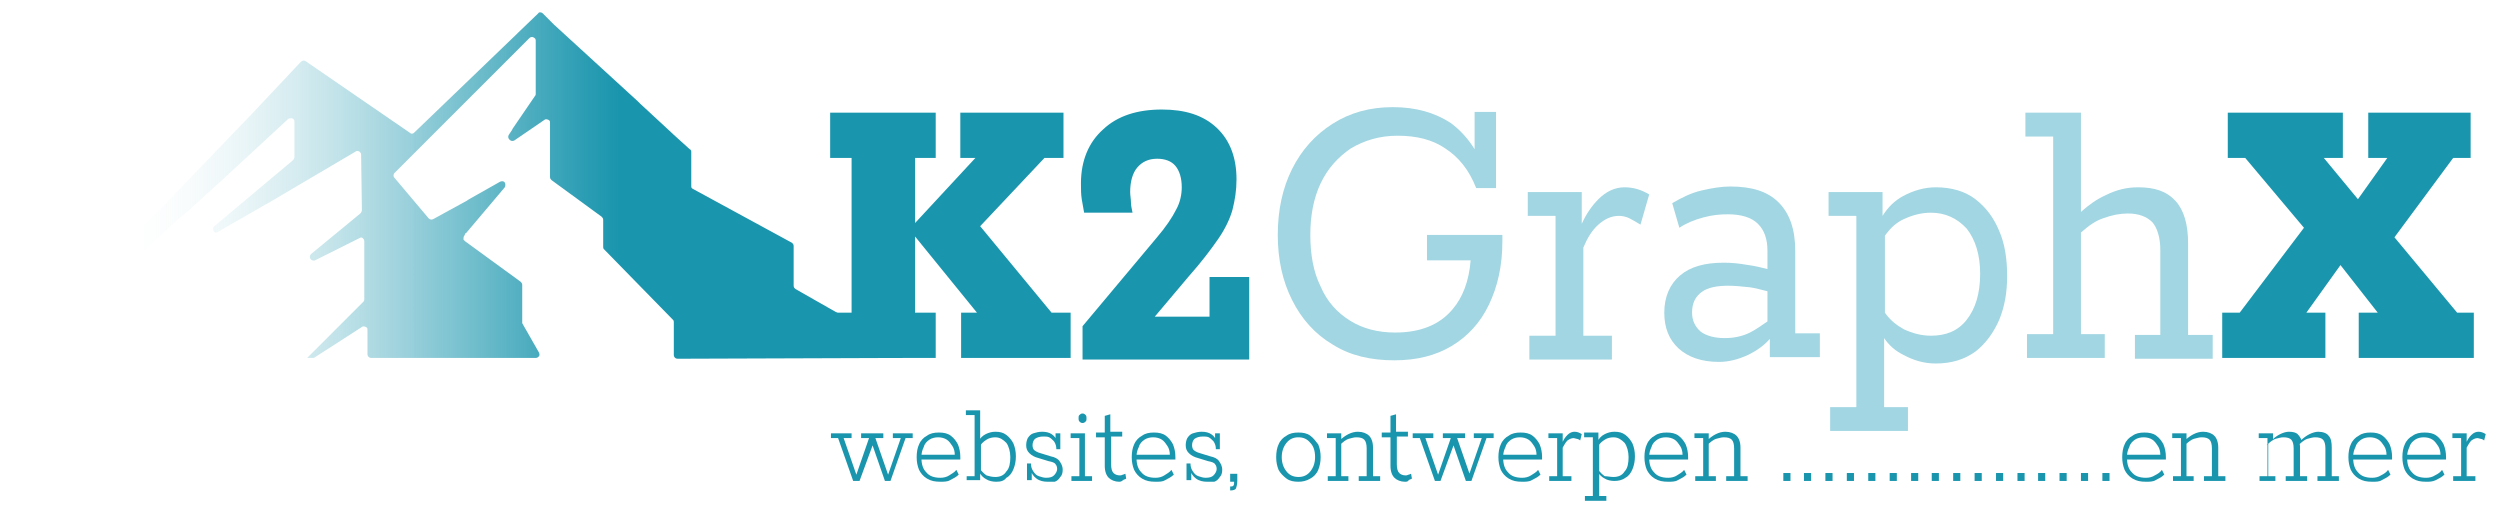 <?xml version="1.0" encoding="UTF-8"?> <svg xmlns="http://www.w3.org/2000/svg" xmlns:xlink="http://www.w3.org/1999/xlink" version="1.1" id="Layer_1" x="0px" y="0px" viewBox="0 0 315 65" style="enable-background:new 0 0 315 65;" xml:space="preserve"> <style type="text/css"> .st0{fill:#1995AD;} .st1{fill:url(#SVGID_1_);} .st2{fill:#A1D6E2;} </style> <g> <path class="st0" d="M107.5,60.6l-1.9-5.4h-0.9v-0.6h2.6v0.6h-1l1.7,4.9h-0.2l1.7-4.9h-1v-0.6h2.8v0.6h-1l1.7,4.9h-0.2l1.7-4.9h-1 v-0.6h2.5v0.6h-0.9l-1.9,5.4h-0.7l-1.7-4.9h0.3l-1.8,4.9H107.5z"></path> <path class="st0" d="M118.5,60.7c-0.7,0-1.2-0.1-1.7-0.4c-0.5-0.3-0.8-0.7-1-1.1c-0.2-0.5-0.3-1-0.3-1.6c0-0.6,0.1-1.2,0.3-1.6 c0.2-0.5,0.6-0.9,1-1.1c0.4-0.3,0.9-0.4,1.5-0.4c0.6,0,1.1,0.1,1.5,0.4c0.4,0.3,0.7,0.7,0.9,1.1c0.2,0.5,0.3,1,0.3,1.6v0.3h-5.1 v-0.6h4.4c0-0.4-0.1-0.8-0.3-1.1c-0.2-0.3-0.4-0.6-0.7-0.8c-0.3-0.2-0.7-0.3-1.1-0.3c-0.4,0-0.8,0.1-1.1,0.3 c-0.3,0.2-0.6,0.5-0.7,0.9c-0.2,0.4-0.3,0.8-0.3,1.2v0.2c0,0.8,0.2,1.4,0.6,1.8c0.4,0.5,1,0.7,1.8,0.7c0.4,0,0.8-0.1,1.1-0.3 s0.7-0.4,0.9-0.7l0.3,0.6c-0.3,0.3-0.7,0.5-1.1,0.7C119.4,60.7,118.9,60.7,118.5,60.7z"></path> <path class="st0" d="M125.5,60.7c-0.4,0-0.9-0.1-1.2-0.3c-0.4-0.2-0.7-0.5-0.9-0.9l0.1,0v1h-1.7V60h1v-7.7h-1.1v-0.6h1.8v3.8 l-0.2,0.1c0.2-0.4,0.5-0.7,0.9-0.9c0.4-0.2,0.8-0.3,1.2-0.3c0.6,0,1,0.1,1.4,0.4c0.4,0.3,0.7,0.7,0.9,1.1c0.2,0.5,0.3,1,0.3,1.6 c0,0.6-0.1,1.1-0.3,1.6c-0.2,0.5-0.5,0.9-0.9,1.1C126.5,60.6,126.1,60.7,125.5,60.7z M125.4,60.1c0.6,0,1.1-0.2,1.4-0.7 c0.4-0.4,0.5-1.1,0.5-1.8s-0.2-1.4-0.5-1.8c-0.4-0.4-0.8-0.7-1.4-0.7c-0.4,0-0.8,0.1-1.1,0.3c-0.3,0.2-0.6,0.4-0.8,0.8l0.1-0.4v3.7 l-0.1-0.4c0.2,0.3,0.5,0.6,0.8,0.8C124.6,60,125,60.1,125.4,60.1z"></path> <path class="st0" d="M132,60.7c-0.5,0-1-0.1-1.4-0.4c-0.4-0.3-0.6-0.6-0.8-1.2l0.2-0.1v1.5h-0.6v-2.1h0.5c0,0.4,0.1,0.7,0.3,1 c0.2,0.3,0.4,0.5,0.7,0.6c0.3,0.1,0.6,0.2,0.9,0.2c0.5,0,0.8-0.1,1-0.3c0.2-0.2,0.4-0.5,0.4-0.8c0-0.3-0.1-0.5-0.2-0.6 c-0.1-0.2-0.4-0.3-0.9-0.4l-1.3-0.4c-0.4-0.1-0.8-0.3-1.1-0.6c-0.3-0.3-0.4-0.6-0.4-1c0-0.4,0.1-0.7,0.2-0.9 c0.2-0.3,0.4-0.5,0.7-0.6c0.3-0.1,0.7-0.2,1.1-0.2c0.5,0,0.9,0.1,1.2,0.3s0.6,0.5,0.7,1l-0.2,0.1v-1.2h0.6v2h-0.5 c0-0.4-0.1-0.7-0.3-1c-0.2-0.2-0.4-0.4-0.6-0.5s-0.5-0.1-0.7-0.1c-0.5,0-0.8,0.1-1.1,0.3c-0.2,0.2-0.3,0.5-0.3,0.8 c0,0.3,0.1,0.5,0.2,0.6s0.4,0.3,0.8,0.4l1.3,0.4c0.5,0.1,0.9,0.3,1.1,0.6s0.4,0.6,0.4,1.1c0,0.4-0.1,0.7-0.3,0.9 c-0.2,0.3-0.4,0.5-0.7,0.6C132.8,60.7,132.5,60.7,132,60.7z"></path> <path class="st0" d="M135,60.6V60h1v-4.8h-1.1v-0.6h1.8V60h0.9v0.6H135z M136.4,53.3c-0.2,0-0.3-0.1-0.4-0.2 c-0.1-0.1-0.1-0.3-0.1-0.4c0-0.2,0-0.3,0.1-0.4c0.1-0.1,0.2-0.2,0.4-0.2c0.2,0,0.3,0.1,0.4,0.2c0.1,0.1,0.1,0.3,0.1,0.4 c0,0.2,0,0.3-0.1,0.4S136.6,53.3,136.4,53.3z"></path> <path class="st0" d="M141,60.7c-0.5,0-1-0.2-1.3-0.5c-0.3-0.3-0.5-0.8-0.5-1.5v-3.6h-1.1v-0.6h1.1v-2.1l0.7-0.2v2.2h1.5v0.6H140 v3.5c0,0.5,0.1,0.9,0.3,1.1s0.5,0.3,0.8,0.3c0.1,0,0.2,0,0.4-0.1c0.1,0,0.2-0.1,0.3-0.1l0.1,0.6c-0.1,0.1-0.3,0.1-0.4,0.2 C141.3,60.7,141.1,60.7,141,60.7z"></path> <path class="st0" d="M145.6,60.7c-0.7,0-1.2-0.1-1.7-0.4c-0.5-0.3-0.8-0.7-1-1.1c-0.2-0.5-0.3-1-0.3-1.6c0-0.6,0.1-1.2,0.3-1.6 c0.2-0.5,0.6-0.9,1-1.1c0.4-0.3,0.9-0.4,1.5-0.4c0.6,0,1.1,0.1,1.5,0.4c0.4,0.3,0.7,0.7,0.9,1.1c0.2,0.5,0.3,1,0.3,1.6v0.3H143 v-0.6h4.4c0-0.4-0.1-0.8-0.3-1.1c-0.2-0.3-0.4-0.6-0.7-0.8c-0.3-0.2-0.7-0.3-1.1-0.3c-0.4,0-0.8,0.1-1.1,0.3 c-0.3,0.2-0.6,0.5-0.7,0.9c-0.2,0.4-0.3,0.8-0.3,1.2v0.2c0,0.8,0.2,1.4,0.6,1.8c0.4,0.5,1,0.7,1.8,0.7c0.4,0,0.8-0.1,1.1-0.3 s0.7-0.4,0.9-0.7l0.3,0.6c-0.3,0.3-0.7,0.5-1.1,0.7C146.5,60.7,146.1,60.7,145.6,60.7z"></path> <path class="st0" d="M152.1,60.7c-0.5,0-1-0.1-1.4-0.4c-0.4-0.3-0.6-0.6-0.8-1.2l0.2-0.1v1.5h-0.6v-2.1h0.5c0,0.4,0.1,0.7,0.3,1 c0.2,0.3,0.4,0.5,0.7,0.6c0.3,0.1,0.6,0.2,0.9,0.2c0.5,0,0.8-0.1,1-0.3c0.2-0.2,0.4-0.5,0.4-0.8c0-0.3-0.1-0.5-0.2-0.6 c-0.1-0.2-0.4-0.3-0.9-0.4l-1.3-0.4c-0.4-0.1-0.8-0.3-1.1-0.6c-0.3-0.3-0.4-0.6-0.4-1c0-0.4,0.1-0.7,0.2-0.9 c0.2-0.3,0.4-0.5,0.7-0.6c0.3-0.1,0.7-0.2,1.1-0.2c0.5,0,0.9,0.1,1.2,0.3s0.6,0.5,0.7,1l-0.2,0.1v-1.2h0.6v2h-0.5 c0-0.4-0.1-0.7-0.3-1c-0.2-0.2-0.4-0.4-0.6-0.5s-0.5-0.1-0.7-0.1c-0.5,0-0.8,0.1-1.1,0.3c-0.2,0.2-0.3,0.5-0.3,0.8 c0,0.3,0.1,0.5,0.2,0.6s0.4,0.3,0.8,0.4l1.3,0.4c0.5,0.1,0.9,0.3,1.1,0.6s0.4,0.6,0.4,1.1c0,0.4-0.1,0.7-0.3,0.9 c-0.2,0.3-0.4,0.5-0.7,0.6C152.9,60.7,152.5,60.7,152.1,60.7z"></path> <path class="st0" d="M155,61.8v-0.5c0.2,0,0.3,0,0.4-0.1s0.1-0.3,0.1-0.5H155v-1h0.9v0.9c0,0.4-0.1,0.8-0.2,1 C155.6,61.7,155.4,61.8,155,61.8z"></path> <path class="st0" d="M163.6,60.7c-0.6,0-1.1-0.1-1.5-0.4c-0.4-0.3-0.8-0.7-1-1.1c-0.2-0.5-0.3-1-0.3-1.6c0-0.6,0.1-1.2,0.3-1.6 c0.2-0.5,0.6-0.9,1-1.1c0.4-0.3,0.9-0.4,1.5-0.4c0.6,0,1.1,0.1,1.5,0.4c0.4,0.3,0.7,0.7,1,1.1c0.2,0.5,0.3,1,0.3,1.6 c0,0.6-0.1,1.1-0.3,1.6c-0.2,0.5-0.6,0.9-1,1.1C164.6,60.6,164.1,60.7,163.6,60.7z M163.6,60.1c0.6,0,1.1-0.2,1.5-0.7 c0.4-0.5,0.6-1.1,0.6-1.8c0-0.8-0.2-1.4-0.6-1.8c-0.4-0.5-0.9-0.7-1.5-0.7c-0.6,0-1.1,0.2-1.5,0.7c-0.4,0.5-0.6,1.1-0.6,1.8 c0,0.7,0.2,1.3,0.6,1.8C162.4,59.8,162.9,60.1,163.6,60.1z"></path> <path class="st0" d="M167.3,60.6V60h1v-4.8h-1.1v-0.6h1.8v0.8l-0.2,0.1c0.3-0.3,0.7-0.6,1.1-0.8s0.8-0.3,1.2-0.3 c0.6,0,1.1,0.2,1.4,0.5c0.3,0.3,0.5,0.8,0.5,1.5V60h0.9v0.6h-2.7V60h1v-3.5c0-0.5-0.1-0.9-0.3-1.1c-0.2-0.2-0.5-0.3-1-0.3 c-0.3,0-0.6,0.1-1,0.2c-0.3,0.1-0.7,0.4-1.1,0.8l0.2-0.4V60h0.9v0.6H167.3z"></path> <path class="st0" d="M177,60.7c-0.5,0-1-0.2-1.3-0.5c-0.3-0.3-0.5-0.8-0.5-1.5v-3.6h-1.1v-0.6h1.1v-2.1l0.7-0.2v2.2h1.5v0.6H176 v3.5c0,0.5,0.1,0.9,0.3,1.1s0.5,0.3,0.8,0.3c0.1,0,0.2,0,0.4-0.1c0.1,0,0.2-0.1,0.3-0.1l0.1,0.6c-0.1,0.1-0.3,0.1-0.4,0.2 C177.4,60.7,177.2,60.7,177,60.7z"></path> <path class="st0" d="M180.8,60.6l-1.9-5.4H178v-0.6h2.6v0.6h-1l1.7,4.9h-0.2l1.7-4.9h-1v-0.6h2.8v0.6h-1l1.7,4.9H185l1.7-4.9h-1 v-0.6h2.5v0.6h-0.9l-1.9,5.4h-0.7l-1.7-4.9h0.3l-1.8,4.9H180.8z"></path> <path class="st0" d="M191.8,60.7c-0.7,0-1.2-0.1-1.7-0.4c-0.5-0.3-0.8-0.7-1-1.1c-0.2-0.5-0.3-1-0.3-1.6c0-0.6,0.1-1.2,0.3-1.6 c0.2-0.5,0.6-0.9,1-1.1c0.4-0.3,0.9-0.4,1.5-0.4c0.6,0,1.1,0.1,1.5,0.4c0.4,0.3,0.7,0.7,0.9,1.1c0.2,0.5,0.3,1,0.3,1.6v0.3h-5.1 v-0.6h4.4c0-0.4-0.1-0.8-0.3-1.1c-0.2-0.3-0.4-0.6-0.7-0.8c-0.3-0.2-0.7-0.3-1.1-0.3c-0.4,0-0.8,0.1-1.1,0.3 c-0.3,0.2-0.6,0.5-0.7,0.9c-0.2,0.4-0.3,0.8-0.3,1.2v0.2c0,0.8,0.2,1.4,0.6,1.8c0.4,0.5,1,0.7,1.8,0.7c0.4,0,0.8-0.1,1.1-0.3 s0.7-0.4,0.9-0.7l0.3,0.6c-0.3,0.3-0.7,0.5-1.1,0.7C192.7,60.7,192.2,60.7,191.8,60.7z"></path> <path class="st0" d="M195.2,60.6V60h1v-4.8h-1.1v-0.6h1.8V56l-0.1-0.1c0.2-0.5,0.4-0.8,0.7-1.1c0.3-0.3,0.6-0.4,0.9-0.4 c0.3,0,0.6,0.1,0.9,0.3l-0.2,0.8c-0.1-0.1-0.3-0.2-0.4-0.2c-0.1,0-0.3-0.1-0.4-0.1c-0.3,0-0.5,0.1-0.8,0.3 c-0.2,0.2-0.4,0.5-0.6,0.9V60h1.1v0.6H195.2z"></path> <path class="st0" d="M199.6,54.5h1.8v1l-0.1,0.1c0.2-0.4,0.5-0.7,0.9-0.9c0.4-0.2,0.8-0.3,1.2-0.3c0.6,0,1,0.1,1.4,0.4 c0.4,0.3,0.7,0.7,0.9,1.1c0.2,0.5,0.3,1,0.3,1.6c0,0.6-0.1,1.1-0.3,1.6c-0.2,0.5-0.5,0.9-0.9,1.1c-0.4,0.3-0.9,0.4-1.4,0.4 c-0.4,0-0.9-0.1-1.2-0.3c-0.4-0.2-0.7-0.5-0.9-0.9l0.2,0.1v3h0.9v0.6h-2.7v-0.6h1v-7.4h-1.1V54.5z M203.3,60.1 c0.6,0,1.1-0.2,1.4-0.7c0.4-0.4,0.5-1.1,0.5-1.8s-0.2-1.4-0.5-1.8c-0.4-0.4-0.8-0.7-1.4-0.7c-0.4,0-0.8,0.1-1.1,0.3 c-0.3,0.2-0.6,0.4-0.8,0.8l0.1-0.4v3.8l-0.1-0.4c0.2,0.3,0.5,0.6,0.8,0.8C202.5,60,202.9,60.1,203.3,60.1z"></path> <path class="st0" d="M210.2,60.7c-0.7,0-1.2-0.1-1.7-0.4c-0.5-0.3-0.8-0.7-1-1.1c-0.2-0.5-0.3-1-0.3-1.6c0-0.6,0.1-1.2,0.3-1.6 c0.2-0.5,0.6-0.9,1-1.1c0.4-0.3,0.9-0.4,1.5-0.4c0.6,0,1.1,0.1,1.5,0.4c0.4,0.3,0.7,0.7,0.9,1.1c0.2,0.5,0.3,1,0.3,1.6v0.3h-5.1 v-0.6h4.4c0-0.4-0.1-0.8-0.3-1.1c-0.2-0.3-0.4-0.6-0.7-0.8c-0.3-0.2-0.7-0.3-1.1-0.3c-0.4,0-0.8,0.1-1.1,0.3 c-0.3,0.2-0.6,0.5-0.7,0.9c-0.2,0.4-0.3,0.8-0.3,1.2v0.2c0,0.8,0.2,1.4,0.6,1.8c0.4,0.5,1,0.7,1.8,0.7c0.4,0,0.8-0.1,1.1-0.3 s0.7-0.4,0.9-0.7l0.3,0.6c-0.3,0.3-0.7,0.5-1.1,0.7C211.1,60.7,210.6,60.7,210.2,60.7z"></path> <path class="st0" d="M213.6,60.6V60h1v-4.8h-1.1v-0.6h1.8v0.8l-0.2,0.1c0.3-0.3,0.7-0.6,1.1-0.8s0.8-0.3,1.2-0.3 c0.6,0,1.1,0.2,1.4,0.5c0.3,0.3,0.5,0.8,0.5,1.5V60h0.9v0.6h-2.7V60h1v-3.5c0-0.5-0.1-0.9-0.3-1.1c-0.2-0.2-0.5-0.3-1-0.3 c-0.3,0-0.6,0.1-1,0.2c-0.3,0.1-0.7,0.4-1.1,0.8l0.2-0.4V60h0.9v0.6H213.6z"></path> <path class="st0" d="M224.7,60.6v-1h0.9v1H224.7z"></path> <path class="st0" d="M227.3,60.6v-1h0.9v1H227.3z"></path> <path class="st0" d="M230,60.6v-1h0.9v1H230z"></path> <path class="st0" d="M232.7,60.6v-1h0.9v1H232.7z"></path> <path class="st0" d="M235.4,60.6v-1h0.9v1H235.4z"></path> <path class="st0" d="M238.1,60.6v-1h0.9v1H238.1z"></path> <path class="st0" d="M240.8,60.6v-1h0.9v1H240.8z"></path> <path class="st0" d="M243.4,60.6v-1h0.9v1H243.4z"></path> <path class="st0" d="M246.1,60.6v-1h0.9v1H246.1z"></path> <path class="st0" d="M248.8,60.6v-1h0.9v1H248.8z"></path> <path class="st0" d="M251.5,60.6v-1h0.9v1H251.5z"></path> <path class="st0" d="M254.2,60.6v-1h0.9v1H254.2z"></path> <path class="st0" d="M256.8,60.6v-1h0.9v1H256.8z"></path> <path class="st0" d="M259.5,60.6v-1h0.9v1H259.5z"></path> <path class="st0" d="M262.2,60.6v-1h0.9v1H262.2z"></path> <path class="st0" d="M264.9,60.6v-1h0.9v1H264.9z"></path> <path class="st0" d="M270.4,60.7c-0.7,0-1.2-0.1-1.7-0.4c-0.5-0.3-0.8-0.7-1-1.1c-0.2-0.5-0.3-1-0.3-1.6c0-0.6,0.1-1.2,0.3-1.6 c0.2-0.5,0.6-0.9,1-1.1c0.4-0.3,0.9-0.4,1.5-0.4c0.6,0,1.1,0.1,1.5,0.4c0.4,0.3,0.7,0.7,0.9,1.1c0.2,0.5,0.3,1,0.3,1.6v0.3h-5.1 v-0.6h4.4c0-0.4-0.1-0.8-0.3-1.1c-0.2-0.3-0.4-0.6-0.7-0.8c-0.3-0.2-0.7-0.3-1.1-0.3c-0.4,0-0.8,0.1-1.1,0.3 c-0.3,0.2-0.6,0.5-0.7,0.9c-0.2,0.4-0.3,0.8-0.3,1.2v0.2c0,0.8,0.2,1.4,0.6,1.8c0.4,0.5,1,0.7,1.8,0.7c0.4,0,0.8-0.1,1.1-0.3 c0.4-0.2,0.7-0.4,0.9-0.7l0.3,0.6c-0.3,0.3-0.7,0.5-1.1,0.7C271.3,60.7,270.8,60.7,270.4,60.7z"></path> <path class="st0" d="M273.8,60.6V60h1v-4.8h-1.1v-0.6h1.8v0.8l-0.2,0.1c0.3-0.3,0.7-0.6,1.1-0.8s0.8-0.3,1.2-0.3 c0.6,0,1.1,0.2,1.4,0.5s0.5,0.8,0.5,1.5V60h0.9v0.6h-2.7V60h1v-3.5c0-0.5-0.1-0.9-0.3-1.1s-0.5-0.3-1-0.3c-0.3,0-0.6,0.1-1,0.2 c-0.3,0.1-0.7,0.4-1.1,0.8l0.2-0.4V60h0.9v0.6H273.8z"></path> <path class="st0" d="M284.7,60.6V60h1v-4.8h-1.1v-0.6h1.8v0.8l-0.2,0.1c0.3-0.3,0.7-0.6,1.1-0.8c0.4-0.2,0.8-0.3,1.1-0.3 c0.5,0,0.9,0.1,1.1,0.3c0.2,0.2,0.4,0.5,0.5,0.8l-0.1,0c0.3-0.3,0.7-0.6,1.1-0.8c0.4-0.2,0.8-0.3,1.1-0.3c0.6,0,1.1,0.2,1.3,0.5 c0.3,0.3,0.4,0.8,0.4,1.5V60h0.9v0.6h-2.7V60h1v-3.5c0-0.5-0.1-0.9-0.3-1.1c-0.2-0.2-0.5-0.3-1-0.3c-0.3,0-0.6,0.1-1,0.2 c-0.3,0.1-0.7,0.4-1.1,0.8l0.1-0.4c0,0.1,0.1,0.3,0.1,0.5c0,0.2,0,0.3,0,0.4V60h0.9v0.6h-2.7V60h1v-3.5c0-0.5-0.1-0.9-0.3-1.1 s-0.5-0.3-1-0.3c-0.3,0-0.6,0.1-1,0.2c-0.3,0.1-0.7,0.4-1.1,0.8l0.2-0.3V60h0.9v0.6H284.7z"></path> <path class="st0" d="M298.9,60.7c-0.7,0-1.2-0.1-1.7-0.4c-0.5-0.3-0.8-0.7-1-1.1c-0.2-0.5-0.3-1-0.3-1.6c0-0.6,0.1-1.2,0.3-1.6 c0.2-0.5,0.6-0.9,1-1.1c0.4-0.3,0.9-0.4,1.5-0.4c0.6,0,1.1,0.1,1.5,0.4c0.4,0.3,0.7,0.7,0.9,1.1c0.2,0.5,0.3,1,0.3,1.6v0.3h-5.1 v-0.6h4.4c0-0.4-0.1-0.8-0.3-1.1c-0.2-0.3-0.4-0.6-0.7-0.8c-0.3-0.2-0.7-0.3-1.1-0.3c-0.4,0-0.8,0.1-1.1,0.3 c-0.3,0.2-0.6,0.5-0.7,0.9c-0.2,0.4-0.3,0.8-0.3,1.2v0.2c0,0.8,0.2,1.4,0.6,1.8c0.4,0.5,1,0.7,1.8,0.7c0.4,0,0.8-0.1,1.1-0.3 c0.4-0.2,0.7-0.4,0.9-0.7l0.3,0.6c-0.3,0.3-0.7,0.5-1.1,0.7C299.8,60.7,299.4,60.7,298.9,60.7z"></path> <path class="st0" d="M305.7,60.7c-0.7,0-1.2-0.1-1.7-0.4c-0.5-0.3-0.8-0.7-1-1.1c-0.2-0.5-0.3-1-0.3-1.6c0-0.6,0.1-1.2,0.3-1.6 c0.2-0.5,0.6-0.9,1-1.1c0.4-0.3,0.9-0.4,1.5-0.4c0.6,0,1.1,0.1,1.5,0.4c0.4,0.3,0.7,0.7,0.9,1.1c0.2,0.5,0.3,1,0.3,1.6v0.3h-5.1 v-0.6h4.4c0-0.4-0.1-0.8-0.3-1.1c-0.2-0.3-0.4-0.6-0.7-0.8c-0.3-0.2-0.7-0.3-1.1-0.3c-0.4,0-0.8,0.1-1.1,0.3 c-0.3,0.2-0.6,0.5-0.7,0.9c-0.2,0.4-0.3,0.8-0.3,1.2v0.2c0,0.8,0.2,1.4,0.6,1.8c0.4,0.5,1,0.7,1.8,0.7c0.4,0,0.8-0.1,1.1-0.3 c0.4-0.2,0.7-0.4,0.9-0.7l0.3,0.6c-0.3,0.3-0.7,0.5-1.1,0.7C306.5,60.7,306.1,60.7,305.7,60.7z"></path> <path class="st0" d="M309.1,60.6V60h1v-4.8H309v-0.6h1.8V56l-0.1-0.1c0.2-0.5,0.4-0.8,0.7-1.1s0.6-0.4,0.9-0.4 c0.3,0,0.6,0.1,0.9,0.3l-0.2,0.8c-0.1-0.1-0.3-0.2-0.4-0.2c-0.1,0-0.3-0.1-0.4-0.1c-0.3,0-0.5,0.1-0.8,0.3 c-0.2,0.2-0.4,0.5-0.6,0.9V60h1.1v0.6H309.1z"></path> </g> <linearGradient id="SVGID_1_" gradientUnits="userSpaceOnUse" x1="2.345" y1="23.668" x2="114.182" y2="23.668"> <stop offset="0.112" style="stop-color:#FFFFFF;stop-opacity:0"></stop> <stop offset="0.184" style="stop-color:#D0E9EE;stop-opacity:0.128"></stop> <stop offset="0.279" style="stop-color:#99D0DB;stop-opacity:0.296"></stop> <stop offset="0.372" style="stop-color:#6BBBCA;stop-opacity:0.461"></stop> <stop offset="0.46" style="stop-color:#47AABE;stop-opacity:0.617"></stop> <stop offset="0.542" style="stop-color:#2E9FB4;stop-opacity:0.763"></stop> <stop offset="0.617" style="stop-color:#1E97AF;stop-opacity:0.895"></stop> <stop offset="0.676" style="stop-color:#1995AD"></stop> </linearGradient> <path class="st1" d="M113.9,44.2l-13.7-7.8c-0.1-0.1-0.2-0.2-0.2-0.4l0-5c0-0.2-0.1-0.3-0.2-0.4l-12.5-6.8c-0.2-0.1-0.2-0.2-0.2-0.4 l0-4.3c0-0.1-0.1-0.3-0.2-0.3l-2.1-1.9l-0.1-0.1l-4-3.7l-0.3-0.3L69.8,3.1l-0.6-0.6l-0.8-0.8c-0.2-0.2-0.5-0.2-0.6,0l-2.5,2.4 l-0.2,0.2L52.2,16.7c-0.2,0.2-0.4,0.2-0.6,0L38.5,7.7c-0.2-0.1-0.4-0.1-0.6,0.1l-6.4,6.8l-0.1,0.1L18.7,27.9l-0.1,0.1L7.7,39.5 l-0.5,0.4l0,0l-4.7,5c-0.2,0.2-0.2,0.5,0,0.6c0.2,0.2,0.5,0.2,0.6,0l4.3-4l0.1-0.1l9.6-8.9l0,0l5.6-5.1l1.1-0.9l4.5-4.1l0.1-0.1 l7.9-7.3c0.1-0.1,0.3-0.1,0.5-0.1c0.2,0.1,0.3,0.2,0.3,0.4v2.4l0,0l0,0v0.9v0.3v0.9c0,0.1-0.1,0.3-0.2,0.4L27,28.5 c-0.2,0.2-0.2,0.4-0.1,0.6c0.1,0.2,0.4,0.3,0.6,0.1l1.7-1l0.2-0.1l4-2.3l0.2-0.1l11.2-6.6c0.1-0.1,0.3-0.1,0.5,0 c0.1,0.1,0.2,0.2,0.2,0.4l0.1,7c0,0.1-0.1,0.3-0.2,0.4l-6.2,5.1c-0.2,0.2-0.2,0.4-0.1,0.6c0.1,0.2,0.4,0.3,0.6,0.2l5.6-2.8 c0.1-0.1,0.3-0.1,0.4,0c0.1,0.1,0.2,0.2,0.2,0.4v7.3c0,0.1,0,0.2-0.1,0.3l-7.1,7.1l0.7,0c0.1,0,0.2,0,0.3-0.1l5.9-3.8 c0.1-0.1,0.3-0.1,0.5,0c0.2,0.1,0.2,0.2,0.2,0.4v3c0,0.3,0.2,0.5,0.5,0.5h20.7c0.2,0,0.3-0.1,0.4-0.2c0.1-0.1,0.1-0.3,0-0.5l-2-3.5 c0-0.1-0.1-0.1-0.1-0.2l0-4.8c0-0.2-0.1-0.3-0.2-0.4l-7-5.1c-0.1-0.1-0.1-0.1-0.2-0.2l0,0c0,0,0,0,0,0l0,0c0,0,0,0,0-0.1 c0-0.1,0-0.3,0.1-0.4l0.1-0.2l0-0.1c0,0,0,0,0.1,0l0,0l4.9-5.8c0.1-0.2,0.1-0.4,0-0.6c-0.1-0.2-0.4-0.2-0.6-0.1l-3.9,2.2l-0.3,0.2 l-4.2,2.3c-0.2,0.1-0.4,0.1-0.6-0.1l-4.3-5.1c-0.2-0.2-0.1-0.5,0-0.6l6.2-6.2l0.2-0.2l8.6-8.6l0.3-0.3l1.7-1.7 c0.1-0.1,0.3-0.2,0.5-0.1c0.2,0.1,0.3,0.2,0.3,0.4l0,6.7c0,0.1,0,0.2-0.1,0.3l-2.8,4.1l-0.1,0.2l-0.4,0.6c-0.1,0.2-0.1,0.4,0.1,0.6 c0.2,0.2,0.4,0.2,0.6,0.1l3.8-2.6c0.1-0.1,0.3-0.1,0.5,0c0.2,0.1,0.2,0.2,0.2,0.4l0,6.8c0,0.2,0.1,0.3,0.2,0.4l6.3,4.6 c0.1,0.1,0.2,0.2,0.2,0.4l0,3.4c0,0.1,0,0.2,0.1,0.3l8.7,8.9c0.1,0.1,0.1,0.2,0.1,0.3l0,4.1c0,0.3,0.2,0.5,0.5,0.5l28.1-0.1 c0.2,0,0.4-0.1,0.4-0.3C114.2,44.5,114.1,44.3,113.9,44.2z"></path> <g> <polygon class="st0" points="132.5,39.4 123.5,28.5 131.6,19.9 134,19.9 134,14.2 121,14.2 121,19.9 122.9,19.9 115.3,28.1 115.3,19.9 117.9,19.9 117.9,14.2 104.6,14.2 104.6,19.9 107.3,19.9 107.3,39.4 104.6,39.4 104.6,45.1 117.9,45.1 117.9,39.4 115.3,39.4 115.3,29.8 123.1,39.4 121.1,39.4 121.1,45.1 134.9,45.1 134.9,39.4 "></polygon> <path class="st0" d="M152.4,34.9v5h-6.9l4.3-5.1c1.6-1.8,2.8-3.4,3.7-4.7c0.9-1.3,1.5-2.6,1.8-3.7c0.3-1.2,0.5-2.4,0.5-3.8 c0-2.7-0.8-4.9-2.5-6.5c-1.7-1.6-4-2.3-6.9-2.3c-3.1,0-5.6,0.8-7.4,2.5c-1.8,1.6-2.8,3.9-2.8,6.8c0,0.7,0,1.4,0.1,2 c0.1,0.6,0.2,1.2,0.3,1.7h6.1c-0.1-0.5-0.2-0.9-0.2-1.3c0-0.4-0.1-0.9-0.1-1.3c0-1.3,0.3-2.4,0.9-3.1c0.6-0.7,1.4-1.1,2.5-1.1 c1,0,1.8,0.3,2.3,0.9c0.5,0.6,0.8,1.5,0.8,2.7c0,0.9-0.2,1.9-0.7,2.8c-0.5,1-1.3,2.2-2.5,3.6l-9.3,11.1v4.2h21V34.9H152.4z"></path> <path class="st2" d="M179.8,29.7v3.1h5.5c-0.2,2.6-1,4.7-2.3,6.2c-1.6,1.9-4,2.9-7.2,2.9c-2.2,0-4.1-0.5-5.7-1.5 c-1.6-1-2.9-2.4-3.7-4.3c-0.9-1.8-1.3-4-1.3-6.5c0-2.4,0.4-4.6,1.3-6.5c0.9-1.9,2.2-3.3,3.8-4.4c1.7-1,3.6-1.6,5.9-1.6 c2.4,0,4.4,0.5,6,1.6c1.7,1.1,3,2.7,3.9,5h2.5v-9.6h-2.7v4.7c-0.8-1.3-1.8-2.4-3-3.3c-2-1.3-4.4-2-7.3-2c-2.9,0-5.4,0.7-7.6,2.1 c-2.2,1.4-3.9,3.3-5.1,5.7c-1.2,2.4-1.8,5.2-1.8,8.3c0,3.1,0.6,5.8,1.8,8.2c1.2,2.4,2.9,4.3,5.1,5.6c2.2,1.4,4.8,2,7.8,2 c2.8,0,5.2-0.6,7.2-1.8c2-1.2,3.6-2.9,4.7-5.2c1.1-2.3,1.7-4.9,1.7-8v-0.8H179.8z"></path> <path class="st2" d="M204.7,23.6c-1.2,0-2.3,0.5-3.3,1.5c-0.8,0.8-1.5,1.8-2.1,3.1v-4h-6.8v3h3.5v15.1h-3.3v3h10.4v-3h-3.6V31.2 c0.5-1.2,1.1-2.2,1.9-2.9c0.8-0.7,1.6-1.1,2.6-1.1c0.4,0,0.9,0.1,1.3,0.3c0.4,0.2,0.9,0.5,1.4,0.8l1.1-3.8 C206.8,23.9,205.8,23.6,204.7,23.6z"></path> <path class="st2" d="M226.2,42.1V31.6c0-2.7-0.7-4.7-2.1-6.1c-1.4-1.4-3.4-2-6.1-2c-1.1,0-2.3,0.2-3.6,0.5 c-1.3,0.3-2.5,0.9-3.7,1.6l0.9,3.1c0.9-0.6,1.9-1,3-1.3c1.1-0.3,2.1-0.4,3.1-0.4c1.7,0,3,0.4,3.8,1.2c0.8,0.8,1.2,1.9,1.2,3.4v2.3 c-0.8-0.2-1.6-0.4-2.4-0.5c-1.1-0.2-2.1-0.3-3.1-0.3c-2.4,0-4.2,0.5-5.5,1.6c-1.3,1.1-2,2.7-2,4.7c0,1.9,0.6,3.4,1.8,4.5 c1.2,1.1,2.9,1.7,5.1,1.7c1.2,0,2.4-0.3,3.7-0.9c1-0.5,1.9-1.1,2.7-2v2.3h6.3v-3H226.2z M220.5,41.9c-1,0.5-2.1,0.7-3.2,0.7 c-1.3,0-2.3-0.3-3-0.8c-0.7-0.6-1.1-1.4-1.1-2.4c0-1.2,0.4-2,1.2-2.6c0.8-0.6,2-0.8,3.4-0.8c0.8,0,1.7,0.1,2.7,0.2 c0.7,0.1,1.4,0.3,2.2,0.5v3.8C222.1,40.9,221.3,41.5,220.5,41.9z"></path> <path class="st2" d="M251.9,29.1c-0.7-1.7-1.7-3-3-4c-1.3-1-3-1.5-5-1.5c-1.4,0-2.8,0.4-4.1,1.1c-1.1,0.6-1.9,1.4-2.6,2.5v-3h-6.8 v3h3.5v24.1h-3.3v3h9.8v-3h-3v-8.7c0.6,0.9,1.4,1.6,2.4,2.1c1.3,0.7,2.6,1.1,4.1,1.1c2,0,3.6-0.5,5-1.5c1.3-1,2.3-2.4,3-4 c0.7-1.7,1-3.5,1-5.5C252.9,32.6,252.6,30.7,251.9,29.1z M247.8,40.3c-1.1,1.4-2.6,2-4.5,2c-1.2,0-2.3-0.3-3.4-0.8 c-0.9-0.5-1.8-1.2-2.4-2.1v-9.7c0.7-1,1.5-1.7,2.4-2.1c1.1-0.5,2.2-0.8,3.4-0.8c1.8,0,3.3,0.7,4.5,2c1.1,1.4,1.7,3.3,1.7,5.7 C249.5,37,248.9,38.9,247.8,40.3z"></path> <path class="st2" d="M275.7,42.1V30.7c0-2.4-0.5-4.2-1.6-5.4c-1.1-1.2-2.6-1.7-4.7-1.7c-1.4,0-2.7,0.3-4.1,1 c-1.1,0.5-2.1,1.2-3.1,2.1V14.2h-7v3h3.5v24.9h-3.3v3h9.8v-3h-3V29.3c1-0.9,1.9-1.5,2.8-1.8c1.1-0.4,2.1-0.6,3.1-0.6 c1.4,0,2.4,0.4,3.1,1.1c0.6,0.7,1,1.9,1,3.5v10.7H269v3h9.8v-3H275.7z"></path> <polygon class="st0" points="309.6,39.4 301.7,29.9 309.1,19.9 311.3,19.9 311.3,14.2 298.4,14.2 298.4,19.9 300.8,19.9 297.1,25.1 292.8,19.9 295.2,19.9 295.2,14.2 280.7,14.2 280.7,19.9 282.9,19.9 290.3,28.7 282.2,39.4 280,39.4 280,45.1 293,45.1 293,39.4 290.6,39.4 294.9,33.4 299.6,39.4 297.2,39.4 297.2,45.1 311.7,45.1 311.7,39.4 "></polygon> </g> </svg> 